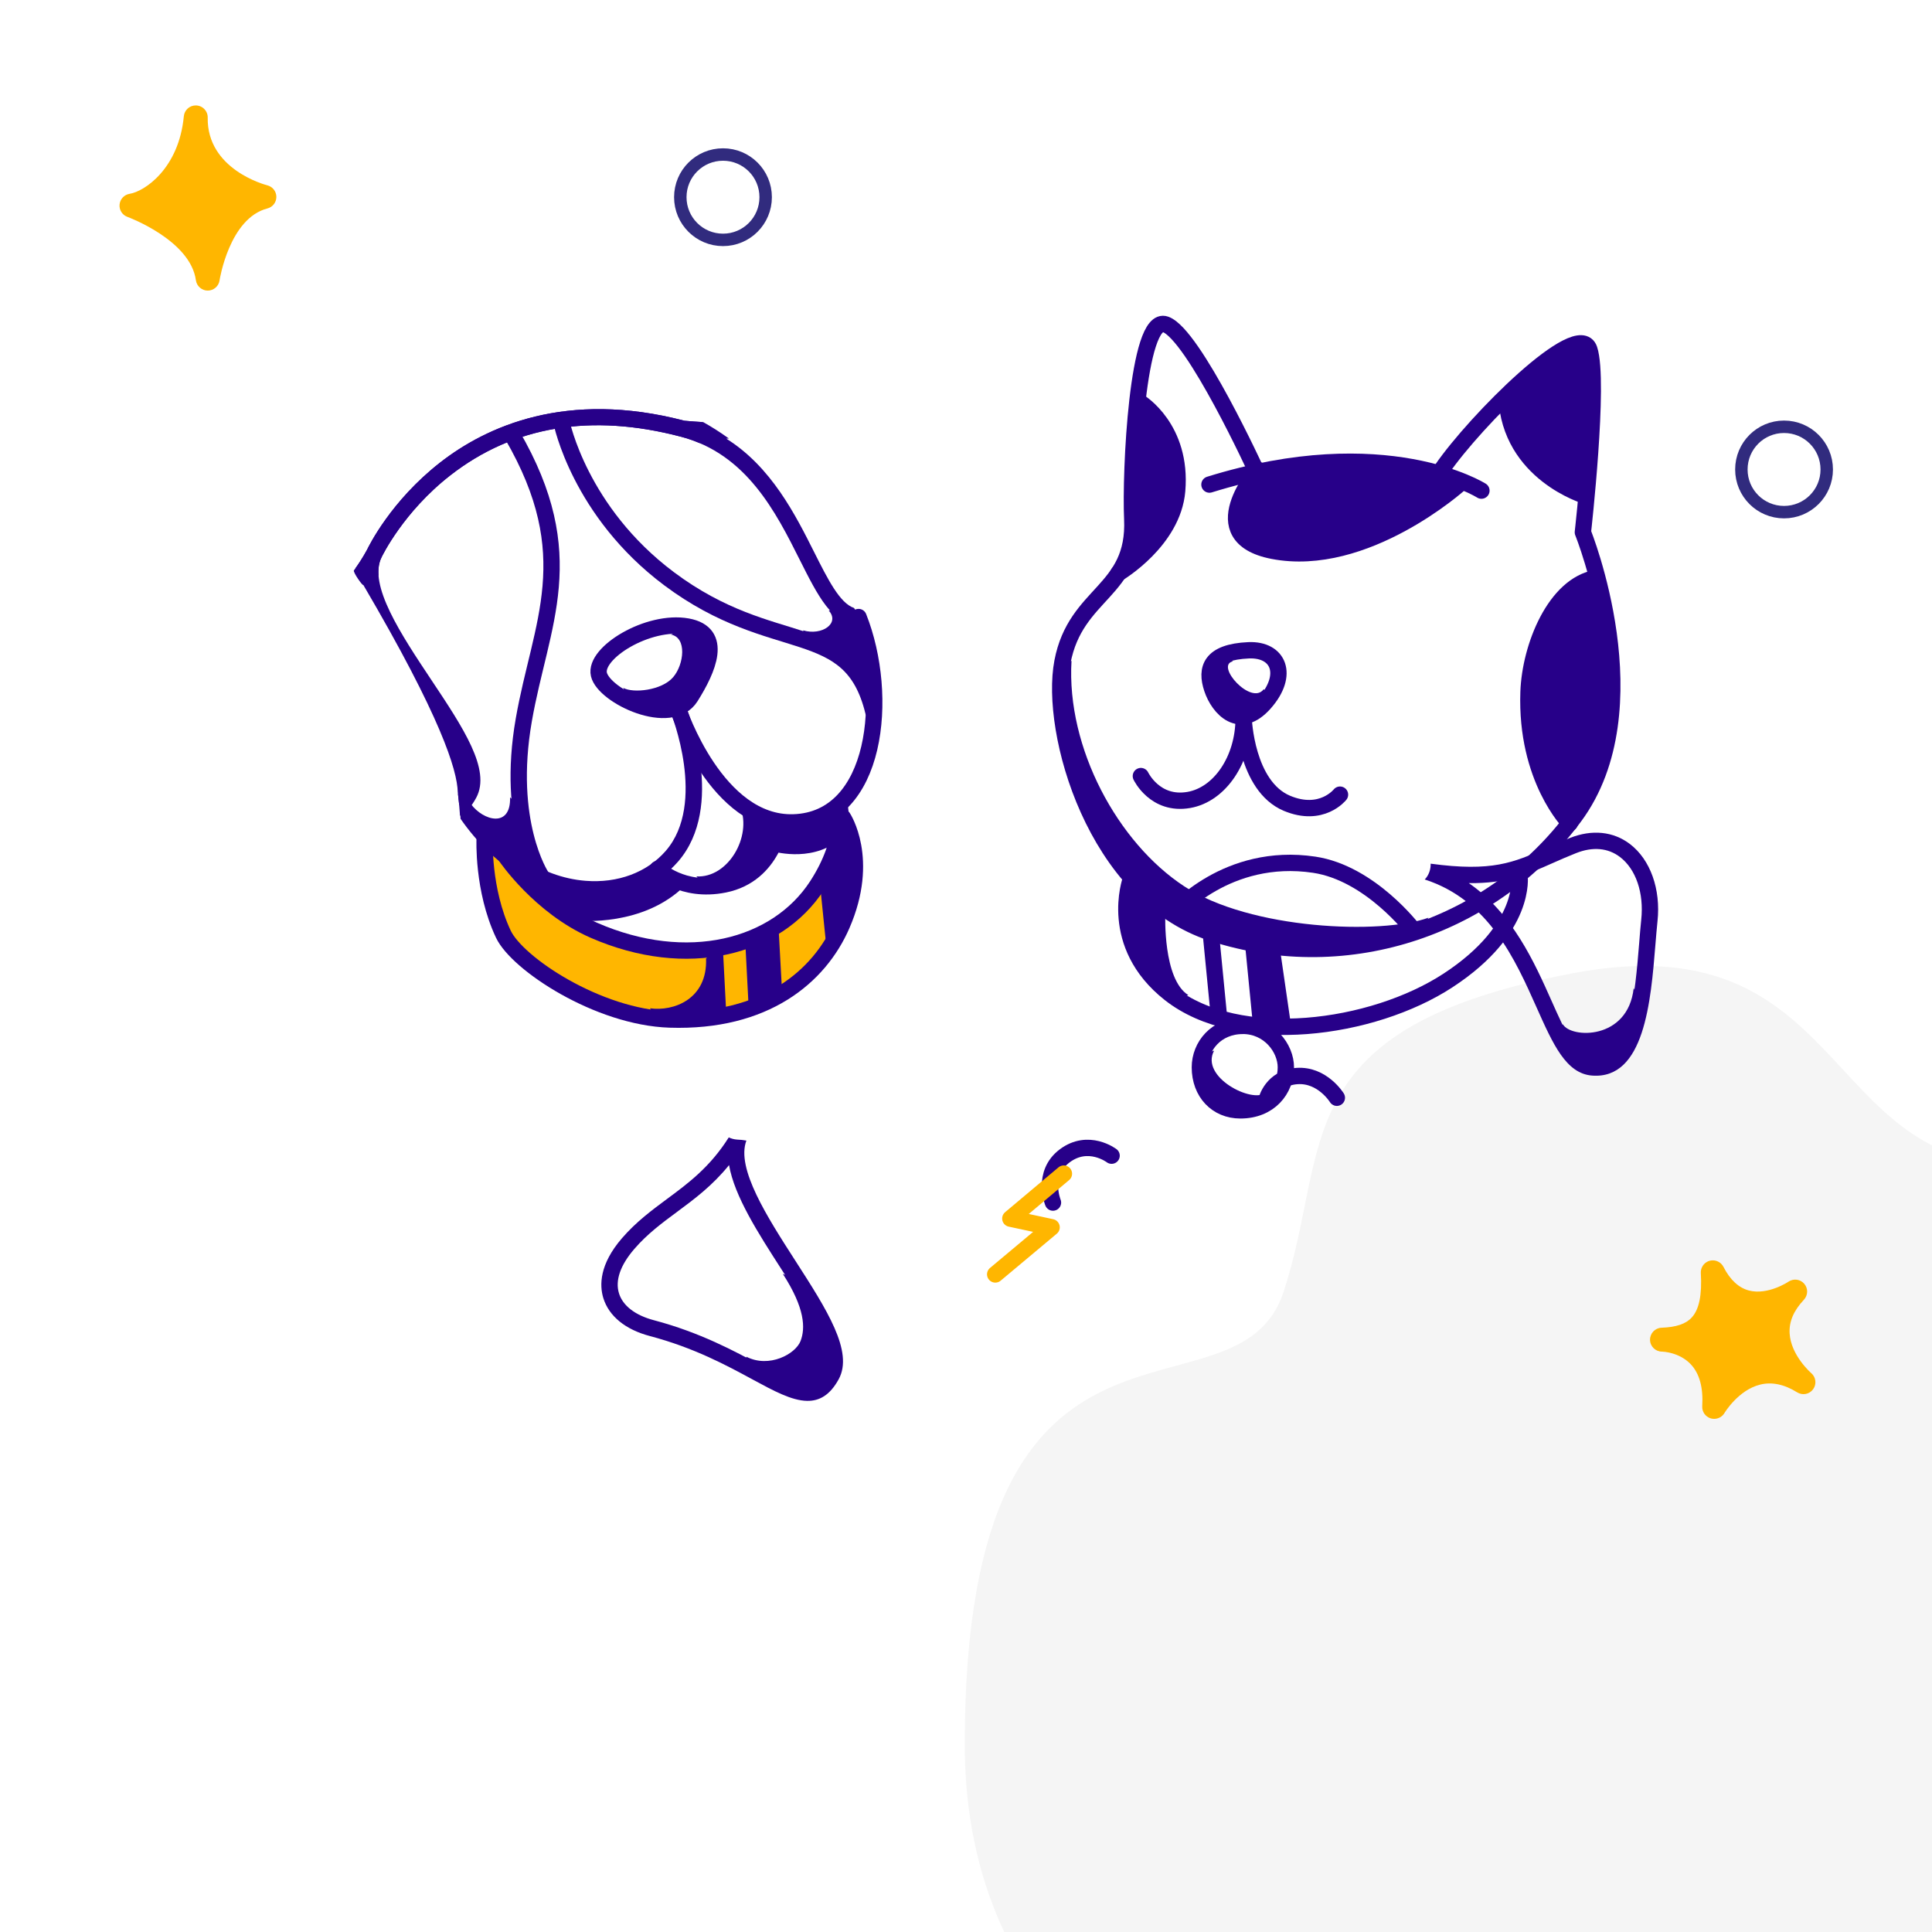 <svg xmlns="http://www.w3.org/2000/svg" xmlns:xlink="http://www.w3.org/1999/xlink" preserveAspectRatio="xMidYMid meet" width="466" height="466" viewBox="0 0 466 466" style="width:100%;height:100%"><rect x="0" y="0" width="466" height="466" fill="#808080" stroke="none"/><defs><animateTransform repeatCount="indefinite" dur="4.972s" begin="0s" xlink:href="#_R_G_L_15_G" fill="freeze" attributeName="transform" from="0" to="0" type="rotate" additive="sum" keyTimes="0;0.403;0.993;1" values="0;-38;0;0" keySplines="0.167 0.167 0.833 0.833;0.167 0.167 0.833 0.833;0 0 0 0" calcMode="spline"/><animateTransform repeatCount="indefinite" dur="4.972s" begin="0s" xlink:href="#_R_G_L_15_G" fill="freeze" attributeName="transform" from="0.98 0.98" to="0.98 0.98" type="scale" additive="sum" keyTimes="0;0.409;0.658;0.993;1" values="0.98 0.98;0.92 0.92;0.96 0.96;0.98 0.98;0.98 0.98" keySplines="0.167 0.167 0.833 0.833;0.167 0.167 0.833 0.833;0.167 0.167 0.833 0.833;0 0 0 0" calcMode="spline"/><animateTransform repeatCount="indefinite" dur="4.972s" begin="0s" xlink:href="#_R_G_L_15_G" fill="freeze" attributeName="transform" from="-232.699 -201" to="-232.699 -201" type="translate" additive="sum" keyTimes="0;1" values="-232.699 -201;-232.699 -201" keySplines="0 0 1 1" calcMode="spline"/><animateMotion repeatCount="indefinite" dur="4.972s" begin="0s" xlink:href="#_R_G_L_14_G" fill="freeze" keyTimes="0;0.403;0.638;1" path="M232.7 233 C232.7,233 232.7,292 232.7,292 C232.7,292 232.7,233 232.7,233 C232.7,233 232.7,233 232.7,233 " keyPoints="0;0.5;1;1" keySplines="0.167 0.167 0.833 0.833;0.167 0.167 0.833 0.833;0 0 0 0" calcMode="spline"/><animateTransform repeatCount="indefinite" dur="4.972s" begin="0s" xlink:href="#_R_G_L_14_G" fill="freeze" attributeName="transform" from="-232.699 -201" to="-232.699 -201" type="translate" additive="sum" keyTimes="0;1" values="-232.699 -201;-232.699 -201" keySplines="0 0 1 1" calcMode="spline"/><animateTransform repeatCount="indefinite" dur="4.972s" begin="0s" xlink:href="#_R_G_L_13_G" fill="freeze" attributeName="transform" from="1 1" to="1 1" type="scale" additive="sum" keyTimes="0;0.409;0.631;1" values="1 1;0.91 0.91;1 1;1 1" keySplines="0.167 0.167 0.833 0.833;0.167 0.167 0.833 0.833;0 0 0 0" calcMode="spline"/><animateTransform repeatCount="indefinite" dur="4.972s" begin="0s" xlink:href="#_R_G_L_13_G" fill="freeze" attributeName="transform" from="-143.699 -138" to="-143.699 -138" type="translate" additive="sum" keyTimes="0;1" values="-143.699 -138;-143.699 -138" keySplines="0 0 1 1" calcMode="spline"/><animateMotion repeatCount="indefinite" dur="4.972s" begin="0s" xlink:href="#_R_G_L_13_G_N_15_T_0" fill="freeze" keyTimes="0;0.403;0.638;1" path="M232.7 233 C232.7,233 232.7,292 232.7,292 C232.7,292 232.7,233 232.7,233 C232.7,233 232.7,233 232.7,233 " keyPoints="0;0.5;1;1" keySplines="0.167 0.167 0.833 0.833;0.167 0.167 0.833 0.833;0 0 0 0" calcMode="spline"/><animateTransform repeatCount="indefinite" dur="4.972s" begin="0s" xlink:href="#_R_G_L_13_G_N_15_T_0" fill="freeze" attributeName="transform" from="-232.699 -201" to="-232.699 -201" type="translate" additive="sum" keyTimes="0;1" values="-232.699 -201;-232.699 -201" keySplines="0 0 1 1" calcMode="spline"/><animateMotion repeatCount="indefinite" dur="4.972s" begin="0s" xlink:href="#_R_G_L_12_G_N_15_T_0" fill="freeze" keyTimes="0;0.403;0.638;1" path="M232.7 233 C232.7,233 232.7,292 232.7,292 C232.7,292 232.7,233 232.7,233 C232.7,233 232.7,233 232.7,233 " keyPoints="0;0.5;1;1" keySplines="0.167 0.167 0.833 0.833;0.167 0.167 0.833 0.833;0 0 0 0" calcMode="spline"/><animateTransform repeatCount="indefinite" dur="4.972s" begin="0s" xlink:href="#_R_G_L_12_G_N_15_T_0" fill="freeze" attributeName="transform" from="-232.699 -201" to="-232.699 -201" type="translate" additive="sum" keyTimes="0;1" values="-232.699 -201;-232.699 -201" keySplines="0 0 1 1" calcMode="spline"/><animateTransform repeatCount="indefinite" dur="4.972s" begin="0s" xlink:href="#_R_G_L_11_G" fill="freeze" attributeName="transform" from="0" to="0" type="rotate" additive="sum" keyTimes="0;0.409;0.624;0.792;1" values="0;-9;11;0;0" keySplines="0.333 0 0.667 1;0.333 0 0.667 1;0.333 0 0.667 1;0 0 0 0" calcMode="spline"/><animateTransform repeatCount="indefinite" dur="4.972s" begin="0s" xlink:href="#_R_G_L_11_G" fill="freeze" attributeName="transform" from="-88.699 -139" to="-88.699 -139" type="translate" additive="sum" keyTimes="0;1" values="-88.699 -139;-88.699 -139" keySplines="0 0 1 1" calcMode="spline"/><animateMotion repeatCount="indefinite" dur="4.972s" begin="0s" xlink:href="#_R_G_L_11_G_N_15_T_0" fill="freeze" keyTimes="0;0.403;0.638;1" path="M232.7 233 C232.7,233 232.7,292 232.7,292 C232.7,292 232.7,233 232.7,233 C232.7,233 232.7,233 232.7,233 " keyPoints="0;0.5;1;1" keySplines="0.167 0.167 0.833 0.833;0.167 0.167 0.833 0.833;0 0 0 0" calcMode="spline"/><animateTransform repeatCount="indefinite" dur="4.972s" begin="0s" xlink:href="#_R_G_L_11_G_N_15_T_0" fill="freeze" attributeName="transform" from="-232.699 -201" to="-232.699 -201" type="translate" additive="sum" keyTimes="0;1" values="-232.699 -201;-232.699 -201" keySplines="0 0 1 1" calcMode="spline"/><animateTransform repeatCount="indefinite" dur="4.972s" begin="0s" xlink:href="#_R_G_L_10_G" fill="freeze" attributeName="transform" from="0" to="0" type="rotate" additive="sum" keyTimes="0;0.403;0.604;0.738;1" values="0;7;-11;0;0" keySplines="0.167 0.167 0.833 0.833;0.167 0.167 0.667 1;0.333 0 0.667 1;0 0 0 0" calcMode="spline"/><animateTransform repeatCount="indefinite" dur="4.972s" begin="0s" xlink:href="#_R_G_L_10_G" fill="freeze" attributeName="transform" from="-175.199 -106.5" to="-175.199 -106.5" type="translate" additive="sum" keyTimes="0;1" values="-175.199 -106.5;-175.199 -106.5" keySplines="0 0 1 1" calcMode="spline"/><animateMotion repeatCount="indefinite" dur="4.972s" begin="0s" xlink:href="#_R_G_L_10_G_N_15_T_0" fill="freeze" keyTimes="0;0.403;0.638;1" path="M232.7 233 C232.7,233 232.7,292 232.7,292 C232.7,292 232.7,233 232.7,233 C232.7,233 232.7,233 232.7,233 " keyPoints="0;0.5;1;1" keySplines="0.167 0.167 0.833 0.833;0.167 0.167 0.833 0.833;0 0 0 0" calcMode="spline"/><animateTransform repeatCount="indefinite" dur="4.972s" begin="0s" xlink:href="#_R_G_L_10_G_N_15_T_0" fill="freeze" attributeName="transform" from="-232.699 -201" to="-232.699 -201" type="translate" additive="sum" keyTimes="0;1" values="-232.699 -201;-232.699 -201" keySplines="0 0 1 1" calcMode="spline"/><animateTransform repeatCount="indefinite" dur="4.972s" begin="0s" xlink:href="#_R_G_L_9_G" fill="freeze" attributeName="transform" from="0" to="0" type="rotate" additive="sum" keyTimes="0;0.409;0.523;0.631;1" values="0;-36;23;0;0" keySplines="0.167 0.167 0.833 0.833;0.167 0.167 0.833 0.833;0.167 0.167 0.833 0.833;0 0 0 0" calcMode="spline"/><animateTransform repeatCount="indefinite" dur="4.972s" begin="0s" xlink:href="#_R_G_L_9_G" fill="freeze" attributeName="transform" from="-179.699 -245" to="-179.699 -245" type="translate" additive="sum" keyTimes="0;1" values="-179.699 -245;-179.699 -245" keySplines="0 0 1 1" calcMode="spline"/><animateMotion repeatCount="indefinite" dur="4.972s" begin="0s" xlink:href="#_R_G_L_9_G_N_15_T_0" fill="freeze" keyTimes="0;0.403;0.638;1" path="M232.7 233 C232.7,233 232.7,292 232.7,292 C232.7,292 232.7,233 232.7,233 C232.7,233 232.7,233 232.7,233 " keyPoints="0;0.5;1;1" keySplines="0.167 0.167 0.833 0.833;0.167 0.167 0.833 0.833;0 0 0 0" calcMode="spline"/><animateTransform repeatCount="indefinite" dur="4.972s" begin="0s" xlink:href="#_R_G_L_9_G_N_15_T_0" fill="freeze" attributeName="transform" from="-232.699 -201" to="-232.699 -201" type="translate" additive="sum" keyTimes="0;1" values="-232.699 -201;-232.699 -201" keySplines="0 0 1 1" calcMode="spline"/><animateMotion repeatCount="indefinite" dur="4.972s" begin="0s" xlink:href="#_R_G_L_8_G" fill="freeze" keyTimes="0;0.416;0.879;1" path="M232.7 233 C232.7,233 232.7,263 232.7,263 C232.7,263 232.7,233 232.7,233 C232.7,233 232.7,233 232.7,233 " keyPoints="0;0.5;1;1" keySplines="0.167 0.167 0.833 0.833;0.167 0.167 0.833 0.833;0 0 0 0" calcMode="spline"/><animateTransform repeatCount="indefinite" dur="4.972s" begin="0s" xlink:href="#_R_G_L_8_G" fill="freeze" attributeName="transform" from="-232.699 -201" to="-232.699 -201" type="translate" additive="sum" keyTimes="0;1" values="-232.699 -201;-232.699 -201" keySplines="0 0 1 1" calcMode="spline"/><animateTransform repeatCount="indefinite" dur="4.972s" begin="0s" xlink:href="#_R_G_L_7_G" fill="freeze" attributeName="transform" from="1 1" to="1 1" type="scale" additive="sum" keyTimes="0;0.416;0.745;1" values="1 1;0.81 0.81;1 1;1 1" keySplines="0.167 0.167 0.833 0.833;0.167 0.167 0.833 0.833;0 0 0 0" calcMode="spline"/><animateTransform repeatCount="indefinite" dur="4.972s" begin="0s" xlink:href="#_R_G_L_7_G" fill="freeze" attributeName="transform" from="-303.699 -150" to="-303.699 -150" type="translate" additive="sum" keyTimes="0;1" values="-303.699 -150;-303.699 -150" keySplines="0 0 1 1" calcMode="spline"/><animateMotion repeatCount="indefinite" dur="4.972s" begin="0s" xlink:href="#_R_G_L_7_G_N_9_T_0" fill="freeze" keyTimes="0;0.416;0.879;1" path="M232.7 233 C232.7,233 232.7,263 232.7,263 C232.7,263 232.7,233 232.7,233 C232.7,233 232.7,233 232.7,233 " keyPoints="0;0.5;1;1" keySplines="0.167 0.167 0.833 0.833;0.167 0.167 0.833 0.833;0 0 0 0" calcMode="spline"/><animateTransform repeatCount="indefinite" dur="4.972s" begin="0s" xlink:href="#_R_G_L_7_G_N_9_T_0" fill="freeze" attributeName="transform" from="-232.699 -201" to="-232.699 -201" type="translate" additive="sum" keyTimes="0;1" values="-232.699 -201;-232.699 -201" keySplines="0 0 1 1" calcMode="spline"/><animateTransform repeatCount="indefinite" dur="4.972s" begin="0s" xlink:href="#_R_G_L_6_G" fill="freeze" attributeName="transform" from="0" to="0" type="rotate" additive="sum" keyTimes="0;0.416;0.866;1" values="0;13;0;0" keySplines="0.167 0.167 0.833 0.833;0.167 0.167 0.833 0.833;0 0 0 0" calcMode="spline"/><animateTransform repeatCount="indefinite" dur="4.972s" begin="0s" xlink:href="#_R_G_L_6_G" fill="freeze" attributeName="transform" from="-325.699 -175" to="-325.699 -175" type="translate" additive="sum" keyTimes="0;1" values="-325.699 -175;-325.699 -175" keySplines="0 0 1 1" calcMode="spline"/><animateMotion repeatCount="indefinite" dur="4.972s" begin="0s" xlink:href="#_R_G_L_6_G_N_9_T_0" fill="freeze" keyTimes="0;0.416;0.879;1" path="M232.7 233 C232.7,233 232.7,263 232.7,263 C232.7,263 232.7,233 232.7,233 C232.7,233 232.7,233 232.7,233 " keyPoints="0;0.5;1;1" keySplines="0.167 0.167 0.833 0.833;0.167 0.167 0.833 0.833;0 0 0 0" calcMode="spline"/><animateTransform repeatCount="indefinite" dur="4.972s" begin="0s" xlink:href="#_R_G_L_6_G_N_9_T_0" fill="freeze" attributeName="transform" from="-232.699 -201" to="-232.699 -201" type="translate" additive="sum" keyTimes="0;1" values="-232.699 -201;-232.699 -201" keySplines="0 0 1 1" calcMode="spline"/><animateTransform repeatCount="indefinite" dur="4.972s" begin="0s" xlink:href="#_R_G_L_5_G" fill="freeze" attributeName="transform" from="0" to="0" type="rotate" additive="sum" keyTimes="0;0.423;0.866;1" values="0;-18;0;0" keySplines="0.167 0.167 0.833 0.833;0.167 0.167 0.833 0.833;0 0 0 0" calcMode="spline"/><animateTransform repeatCount="indefinite" dur="4.972s" begin="0s" xlink:href="#_R_G_L_5_G" fill="freeze" attributeName="transform" from="-282.699 -173" to="-282.699 -173" type="translate" additive="sum" keyTimes="0;1" values="-282.699 -173;-282.699 -173" keySplines="0 0 1 1" calcMode="spline"/><animateMotion repeatCount="indefinite" dur="4.972s" begin="0s" xlink:href="#_R_G_L_5_G_N_9_T_0" fill="freeze" keyTimes="0;0.416;0.879;1" path="M232.7 233 C232.7,233 232.7,263 232.7,263 C232.7,263 232.7,233 232.7,233 C232.7,233 232.7,233 232.7,233 " keyPoints="0;0.5;1;1" keySplines="0.167 0.167 0.833 0.833;0.167 0.167 0.833 0.833;0 0 0 0" calcMode="spline"/><animateTransform repeatCount="indefinite" dur="4.972s" begin="0s" xlink:href="#_R_G_L_5_G_N_9_T_0" fill="freeze" attributeName="transform" from="-232.699 -201" to="-232.699 -201" type="translate" additive="sum" keyTimes="0;1" values="-232.699 -201;-232.699 -201" keySplines="0 0 1 1" calcMode="spline"/><animateMotion repeatCount="indefinite" dur="4.972s" begin="0s" xlink:href="#_R_G_L_4_G" fill="freeze" keyTimes="0;0.403;0.805;1" path="M232.7 233 C232.7,233 278.7,304 278.7,304 C278.7,304 232.7,233 232.7,233 C232.7,233 232.7,233 232.7,233 " keyPoints="0;0.5;1;1" keySplines="0.167 0.167 0.667 1;0.167 0.167 0.833 0.833;0 0 0 0" calcMode="spline"/><animateTransform repeatCount="indefinite" dur="4.972s" begin="0s" xlink:href="#_R_G_L_4_G" fill="freeze" attributeName="transform" from="-232.699 -201" to="-232.699 -201" type="translate" additive="sum" keyTimes="0;1" values="-232.699 -201;-232.699 -201" keySplines="0 0 1 1" calcMode="spline"/><animateMotion repeatCount="indefinite" dur="4.972s" begin="0s" xlink:href="#_R_G_L_3_G" fill="freeze" keyTimes="0;0.43;0.859;1" path="M421.7 358 C421.7,358 362.7,374.5 362.7,374.5 C362.7,374.5 421.7,358 421.7,358 C421.7,358 421.7,358 421.7,358 " keyPoints="0;0.5;1;1" keySplines="0.167 0.167 0.833 0.833;0.167 0.167 0.833 0.833;0 0 0 0" calcMode="spline"/><animateTransform repeatCount="indefinite" dur="4.972s" begin="0s" xlink:href="#_R_G_L_3_G" fill="freeze" attributeName="transform" from="0" to="0" type="rotate" additive="sum" keyTimes="0;0.43;0.866;1" values="0;-31;0;0" keySplines="0.167 0.167 0.833 0.833;0.167 0.167 0.833 0.833;0 0 0 0" calcMode="spline"/><animateTransform repeatCount="indefinite" dur="4.972s" begin="0s" xlink:href="#_R_G_L_3_G" fill="freeze" attributeName="transform" from="-420.699 -324" to="-420.699 -324" type="translate" additive="sum" keyTimes="0;1" values="-420.699 -324;-420.699 -324" keySplines="0 0 1 1" calcMode="spline"/><animateMotion repeatCount="indefinite" dur="4.972s" begin="0s" xlink:href="#_R_G_L_2_G" fill="freeze" keyTimes="0;0.309;0.617;1" path="M232.7 233 C232.7,233 208.7,295 208.7,295 C208.7,295 232.7,233 232.7,233 C232.7,233 232.7,233 232.7,233 " keyPoints="0;0.5;1;1" keySplines="0.167 0.167 0.833 0.833;0.167 0.167 0.833 0.833;0 0 0 0" calcMode="spline"/><animateTransform repeatCount="indefinite" dur="4.972s" begin="0s" xlink:href="#_R_G_L_2_G" fill="freeze" attributeName="transform" from="-232.699 -201" to="-232.699 -201" type="translate" additive="sum" keyTimes="0;1" values="-232.699 -201;-232.699 -201" keySplines="0 0 1 1" calcMode="spline"/><animateMotion repeatCount="indefinite" dur="4.972s" begin="0s" xlink:href="#_R_G_L_1_G" fill="freeze" keyTimes="0;0.45;0.705;1" path="M232.7 233 C232.7,233 226.7,297 226.7,297 C226.7,297 232.7,233 232.7,233 C232.7,233 232.7,233 232.7,233 " keyPoints="0;0.5;1;1" keySplines="0.167 0.167 0.667 1;0.333 0 0.833 0.833;0 0 0 0" calcMode="spline"/><animateTransform repeatCount="indefinite" dur="4.972s" begin="0s" xlink:href="#_R_G_L_1_G" fill="freeze" attributeName="transform" from="1 1" to="1 1" type="scale" additive="sum" keyTimes="0;0.45;0.711;1" values="1 1;0.89 0.89;1 1;1 1" keySplines="0.167 0.167 0.833 0.833;0.167 0.167 0.833 0.833;0 0 0 0" calcMode="spline"/><animateTransform repeatCount="indefinite" dur="4.972s" begin="0s" xlink:href="#_R_G_L_1_G" fill="freeze" attributeName="transform" from="-232.699 -201" to="-232.699 -201" type="translate" additive="sum" keyTimes="0;1" values="-232.699 -201;-232.699 -201" keySplines="0 0 1 1" calcMode="spline"/><animateMotion repeatCount="indefinite" dur="4.972s" begin="0s" xlink:href="#_R_G_L_0_G" fill="freeze" keyTimes="0;0.45;0.819;1" path="M233.7 326 C233.7,326 220.7,167 220.7,167 C220.7,167 233.7,326 233.7,326 C233.7,326 233.7,326 233.7,326 " keyPoints="0;0.5;1;1" keySplines="0.167 0.167 0.833 0.833;0.167 0.167 0.833 0.833;0 0 0 0" calcMode="spline"/><animateTransform repeatCount="indefinite" dur="4.972s" begin="0s" xlink:href="#_R_G_L_0_G" fill="freeze" attributeName="transform" from="-232.699 -201" to="-232.699 -201" type="translate" additive="sum" keyTimes="0;0.45;0.819;1" values="-232.699 -201;-232.699 -201;-232.699 -201;-232.699 -201" keySplines="0.167 0.167 0.833 0.833;0.167 0.167 0.833 0.833;0 0 0 0" calcMode="spline"/><animate attributeType="XML" attributeName="opacity" dur="5s" from="0" to="1" xlink:href="#time_group"/></defs><g id="_R_G"><g id="_R_G_L_16_G" transform=" translate(233, 233) scale(1, 1.191) translate(0, 0)"><path id="_R_G_L_16_G_D_0_P_0" fill="#ffffff" fill-opacity="1" fill-rule="nonzero" d=" M241.72 -217 C241.72,-217 241.72,209.03 241.72,209.03 C241.72,209.03 -245,209.03 -245,209.03 C-245,209.03 -245,-217 -245,-217 C-245,-217 241.72,-217 241.72,-217z "/><path id="_R_G_L_16_G_D_1_P_0" stroke="#ffffff" stroke-linecap="round" stroke-linejoin="round" fill="none" stroke-width="2" stroke-opacity="1" d=" M241.72 -217 C241.72,-217 241.72,209.03 241.72,209.03 C241.72,209.03 -245,209.03 -245,209.03 C-245,209.03 -245,-217 -245,-217 C-245,-217 241.72,-217 241.72,-217z "/></g><g id="_R_G_L_15_G" transform=" translate(232.699, 233)"><path id="_R_G_L_15_G_D_0_P_0" fill="#f5f5f5" fill-opacity="1" fill-rule="nonzero" d=" M76.93 78.53 C88.36,43.74 76.93,14.95 146.65,1.75 C216.38,-11.45 205.56,54.54 262.05,47.34 C318.55,40.14 348.6,11.35 381.06,55.74 C413.52,100.13 381.06,126.52 381.06,144.51 C381.06,162.51 459.2,162.51 464,221.3 C468.81,280.08 409.91,296.88 388.27,305.28 C366.64,313.68 388.27,382.06 295.71,400.06 C203.15,418.05 157.47,305.28 157.47,305.28 C157.47,305.28 0,305.28 0,187.71 C0,70.13 65.51,113.32 76.93,78.53z "/></g><g id="_R_G_L_14_G"><path id="_R_G_L_14_G_D_0_P_0" fill="#ffb600" fill-opacity="1" fill-rule="nonzero" d=" M117.13 203 C117.13,203 116.27,220.24 124.53,229.17 C132.79,238.1 149.55,244.82 160.39,246.37 C171.23,247.92 185.58,242.69 192.1,237.26 C198.61,231.82 204.14,228.26 203.96,223.17 C203.79,218.09 199.28,211.14 199.28,211.14 C199.28,211.14 192.06,224.96 173.37,228.33 C154.68,231.7 143.96,225.4 137.47,221.39 C130.99,217.38 120.99,204.56 120.99,204.56 C120.99,204.56 117.13,203 117.13,203z "/><path id="_R_G_L_14_G_D_1_P_0" fill="#270089" fill-opacity="1" fill-rule="nonzero" d=" M167.99 211.39 C175.61,211.81 181.38,201.83 178.58,194.69 C178.58,194.69 187.98,198.47 187.98,198.47 C187.98,198.47 184.95,208.91 180.31,211.28 C175.67,213.64 170.25,214.15 170.25,214.15 C170.25,214.15 167.98,211.39 167.98,211.39 C167.98,211.39 167.99,211.39 167.99,211.39z "/><path id="_R_G_L_14_G_D_2_P_0" fill="#270089" fill-opacity="1" fill-rule="nonzero" d=" M150.32 165.91 C152.67,167.25 159.58,166.58 162.36,163.34 C165,160.27 165.73,153.76 161.83,153.07 C161.83,153.07 165.68,151.34 165.68,151.34 C165.68,151.34 170.62,153.66 170.96,156.05 C171.3,158.45 167.27,166 167.27,166 C167.27,166 164.75,170.07 161.7,170.57 C158.65,171.06 151.81,169.12 151.81,169.12 C151.81,169.12 150.32,165.91 150.32,165.91z "/><path id="_R_G_L_14_G_D_3_P_0" fill="#270089" fill-opacity="1" fill-rule="nonzero" d=" M197.87 214.14 C197.87,214.14 199.4,229.18 199.4,229.18 C199.4,229.18 205.07,220.88 205.52,213.94 C205.97,207.01 204.22,201.32 204.22,201.32 C204.22,201.32 197.87,214.14 197.87,214.14z "/><path id="_R_G_L_14_G_D_4_P_0" fill="#270089" fill-opacity="1" fill-rule="nonzero" d=" M186.06 205.25 C186.06,205.25 195.24,208.16 202.15,202.79 C202.15,202.79 202.18,195.68 202.18,195.68 C202.18,195.68 194.34,198.42 190.91,198.4 C187.49,198.38 185.6,198.19 185.6,198.19 C185.6,198.19 186.06,205.25 186.06,205.25z "/><path id="_R_G_L_14_G_D_5_P_0" fill="#270089" fill-opacity="1" fill-rule="nonzero" d=" M139.68 222.06 C139.68,222.06 155.24,223.62 165.27,213.54 C165.27,213.54 158.64,209.59 158.64,209.59 C158.64,209.59 151.48,213.48 146.03,214.28 C140.58,215.09 129.3,212.23 129.3,212.23 C129.3,212.23 130.11,215.66 130.11,215.66 C130.11,215.66 139.69,222.07 139.69,222.07 C139.69,222.07 139.68,222.06 139.68,222.06z "/><path id="_R_G_L_14_G_D_6_P_0" fill="#270089" fill-opacity="1" fill-rule="nonzero" d=" M193.74 152.05 C198.24,153.38 202.67,150.34 199.89,147.26 C199.89,147.26 202.24,147.05 202.24,147.05 C202.24,147.05 206.9,148.59 206.9,148.59 C206.9,148.59 210.51,157.82 210.51,157.82 C210.51,157.82 209.73,165.29 209.73,165.29 C209.73,165.29 205.91,161.39 205.91,161.39 C205.91,161.39 197.81,155.41 197.81,155.41 C197.81,155.41 194.17,154.13 194.17,154.13 C194.17,154.13 193.72,152.04 193.72,152.04 C193.72,152.04 193.74,152.05 193.74,152.05z "/><path id="_R_G_L_14_G_D_7_P_0" fill="#270089" fill-opacity="1" fill-rule="nonzero" d=" M187.81 224.15 C187.81,224.15 188.65,239.48 188.65,239.48 C188.65,239.48 183.33,242.56 183.33,242.56 C183.33,242.56 181.69,226.49 181.69,226.49 C181.69,226.49 187.81,224.15 187.81,224.15z "/><path id="_R_G_L_14_G_D_8_P_0" fill="#270089" fill-opacity="1" fill-rule="nonzero" d=" M156.79 243.2 C162.4,244.01 170.7,241.04 170.3,231.17 C170.3,231.17 172.21,229.6 172.21,229.6 C172.21,229.6 173.52,244.17 173.52,244.17 C173.52,244.17 163.74,246.47 160.98,246.37 C158.23,246.26 156.79,243.2 156.79,243.2z "/><path id="_R_G_L_14_G_D_9_P_0" fill="#270089" fill-opacity="1" fill-rule="nonzero" d=" M113.57 193.92 C116.56,197.99 123.25,199.79 123.03,192.32 C123.03,192.32 125.72,194.78 125.72,194.78 C125.72,194.78 129.15,211.13 129.15,211.13 C129.15,211.13 121.42,207.54 118.46,203.66 C115.51,199.79 111.43,194.42 111.43,194.42 C111.43,194.42 113.56,193.92 113.56,193.92 C113.56,193.92 113.57,193.92 113.57,193.92z "/><path id="_R_G_L_14_G_D_10_P_0" stroke="#270089" stroke-linecap="round" stroke-linejoin="round" fill="none" stroke-width="3.94" stroke-opacity="1" d=" M166.58 168.09 C170.71,161.53 174.67,152.71 165.79,151.11 C156.34,149.42 143.23,157.46 144.46,162.68 C145.69,167.91 161.84,175.63 166.58,168.09z "/><path id="_R_G_L_14_G_D_11_P_0" fill="#270089" fill-opacity="1" fill-rule="nonzero" d=" M165.48 170.53 C165.07,169.53 163.92,169.04 162.91,169.46 C161.91,169.87 161.42,171.02 161.83,172.02 C161.92,172.24 170.53,193.77 160.58,205.23 C156.06,210.44 149,213.07 141.22,212.45 C130.34,211.59 120,204.51 112.86,193.02 C112.4,192.3 111.56,191.97 110.77,192.14 C110.81,192.37 110.85,192.6 110.85,192.85 C110.87,194.41 111,195.96 111.09,197.5 C118.82,208.64 129.56,215.48 140.91,216.38 C141.76,216.44 142.61,216.48 143.45,216.48 C151.49,216.48 158.71,213.39 163.55,207.82 C175.09,194.52 165.88,171.51 165.48,170.53z "/><path id="_R_G_L_14_G_D_12_P_0" stroke="#270089" stroke-linecap="round" stroke-linejoin="round" fill="none" stroke-width="3.94" stroke-opacity="1" d=" M163.66 171.28 C163.66,171.28 172.84,198.92 191.38,198.36 C211.69,197.75 214.6,167.73 207.08,148.83 "/><path id="_R_G_L_14_G_D_13_P_0" stroke="#270089" stroke-linecap="round" stroke-linejoin="round" fill="none" stroke-width="3.94" stroke-opacity="1" d=" M130.52 211.28 C130.52,211.28 122.02,198.38 126.34,173.65 C130.4,150.37 140.5,134.07 123.52,104.89 "/><path id="_R_G_L_14_G_D_14_P_0" stroke="#270089" stroke-linecap="round" stroke-linejoin="round" fill="none" stroke-width="3.94" stroke-opacity="1" d=" M135.46 101.9 C135.46,101.9 139.78,123.42 161.39,139.6 C186.83,158.63 205.11,148.89 210.65,171.64 "/><path id="_R_G_L_14_G_D_15_P_0" stroke="#270089" stroke-linecap="round" stroke-linejoin="round" fill="none" stroke-width="3.94" stroke-opacity="1" d=" M202.5 194.27 C202.5,194.27 204.4,202.32 197.07,213.61 C187.32,228.61 165.71,234.19 143.24,224.38 C130.19,218.67 122.03,206.6 122.03,206.6 "/><path id="_R_G_L_14_G_D_16_P_0" stroke="#270089" stroke-linecap="round" stroke-linejoin="round" fill="none" stroke-width="3.94" stroke-opacity="1" d=" M158.64 209.59 C158.64,209.59 164.49,215.4 174.72,213.34 C186.65,210.93 188.16,198.4 188.16,198.4 "/><path id="_R_G_L_14_G_D_17_P_0" stroke="#270089" stroke-linecap="round" stroke-linejoin="round" fill="none" stroke-width="3.94" stroke-opacity="1" d=" M116.9 202.31 C116.9,202.31 116.34,214.57 121.41,225.32 C124.77,232.45 144.22,245.35 161.56,245.91 C184.54,246.65 197.64,235.59 203.07,223.09 C210,207.16 203.3,197.15 203.3,197.15 "/><path id="_R_G_L_14_G_D_18_P_0" stroke="#270089" stroke-linecap="round" stroke-linejoin="round" fill="none" stroke-width="3.94" stroke-opacity="1" d=" M181.7 226.61 C181.7,226.61 182.5,242.02 182.5,242.02 "/><path id="_R_G_L_14_G_D_19_P_0" stroke="#270089" stroke-linecap="round" stroke-linejoin="round" fill="none" stroke-width="3.94" stroke-opacity="1" d=" M172.43 229.58 C172.43,229.58 173.23,245 173.23,245 "/><path id="_R_G_L_14_G_D_20_P_0" fill="#270089" fill-opacity="1" fill-rule="nonzero" d=" M205.99 146.64 C202.57,145.49 199.69,139.76 196.4,133.22 C191.88,124.22 186.05,112.59 175.18,105.8 C175.41,105.8 175.61,105.78 175.83,105.77 C175.74,105.71 175.66,105.66 175.57,105.6 C173.64,104.21 171.66,102.96 169.61,101.81 C168.2,101.74 166.7,101.63 165.08,101.48 C136.58,94.03 117.29,102.87 106.11,111.6 C94.32,120.82 89.01,131.61 88.52,132.61 C87.52,134.46 86.46,136.09 85.36,137.58 C85.09,137.96 87.45,141.36 87.65,141.12 C106.33,172.94 110.27,185.71 110.41,191.05 C110.65,192.95 110.84,194.86 110.96,196.77 C112.42,195.96 113.73,194.55 114.89,192.37 C118.46,185.63 111.74,175.55 103.96,163.88 C96.82,153.15 88.71,140.99 92.04,134.4 C92.05,134.38 92.06,134.36 92.07,134.34 C92.13,134.21 97.26,123.48 108.67,114.61 C123.91,102.76 142.61,99.64 164.23,105.33 C164.23,105.33 164.23,105.33 164.23,105.33 C180.09,109.49 187.18,123.63 192.88,134.99 C197.27,143.73 200.73,150.63 207.03,150.81 C207.63,150.83 208.21,150.79 208.76,150.72 C207.81,149.38 206.89,148.02 205.99,146.64z "/><path id="_R_G_L_14_G_D_21_P_0" fill="#270089" fill-opacity="1" fill-rule="nonzero" d=" M113.22 183.75 C111.63,178.62 104.17,168.41 104.17,168.41 C104.17,168.41 105.47,173.29 106.47,174.84 C107.56,175.13 108.54,175.9 109.16,177.33 C110.56,180.53 111.4,183.44 111.61,186.94 C111.69,188.13 111.35,189.1 110.79,189.87 C110.73,190.45 110.62,191.01 110.48,191.57 C110.59,192.46 110.68,193.36 110.77,194.25 C113.09,192.73 114.79,188.8 113.22,183.75z "/></g><g id="_R_G_L_13_G_N_15_T_0"><g id="_R_G_L_13_G" transform=" translate(143.699, 138)"><path id="_R_G_L_13_G_D_0_P_0" stroke="#270089" stroke-linecap="round" stroke-linejoin="round" fill="none" stroke-width="3.94" stroke-opacity="1" d=" M110.28 152.06 C110.28,152.06 107.4,145.08 113.11,140.79 C118.83,136.5 124.42,140.75 124.42,140.75 "/><path id="_R_G_L_13_G_D_1_P_0" stroke="#270089" stroke-linecap="round" stroke-linejoin="round" fill="none" stroke-width="3.94" stroke-opacity="1" d=" M161.8 127.29 C161.8,127.29 163.09,121.96 169.14,121.54 C175.27,121.12 178.75,126.78 178.75,126.78 "/></g></g><g id="_R_G_L_12_G_N_15_T_0"><g id="_R_G_L_12_G"><path id="_R_G_L_12_G_D_0_P_0" fill="#270089" fill-opacity="1" fill-rule="nonzero" d=" M169.4 101.8 C168.05,101.73 166.62,101.62 165.08,101.48 C136.58,94.03 117.29,102.87 106.11,111.6 C94.32,120.82 89.01,131.61 88.53,132.62 C87.65,134.22 86.73,135.68 85.78,137.01 C85.89,137.05 85.99,137.09 86.1,137.14 C87.6,137.81 89.18,138.27 90.77,138.7 C90.96,138.75 91.13,138.8 91.31,138.84 C91.18,137.18 91.39,135.68 92.04,134.4 C92.05,134.38 92.06,134.36 92.07,134.34 C92.13,134.21 97.26,123.48 108.67,114.61 C123.91,102.76 142.61,99.64 164.23,105.33 C164.23,105.33 164.23,105.33 164.23,105.33 C165.85,105.75 167.37,106.29 168.82,106.91 C169.02,105.2 169.22,103.5 169.4,101.8z "/></g></g><g id="_R_G_L_11_G_N_15_T_0"><g id="_R_G_L_11_G" transform=" translate(88.699, 139)"><path id="_R_G_L_11_G_D_0_P_0" fill="#270089" fill-opacity="1" fill-rule="nonzero" d=" M91.33 136.11 C90.59,135.98 89.85,135.89 89.09,135.87 C88.34,135.82 87.67,135.62 87.08,135.34 C82.58,142.49 77.31,146.4 72.2,150.18 C68.52,152.91 64.71,155.73 61.31,159.67 C55.87,165.98 55.87,171.01 56.83,174.12 C58.18,178.46 62.15,181.7 68.03,183.25 C78.7,186.07 86.58,190.34 92.91,193.77 C97.87,196.46 102.24,198.83 105.97,198.89 C108.92,198.94 111.47,197.54 113.58,193.7 C117.26,187.02 110.7,176.83 103.11,165.04 C96.39,154.6 88.8,142.81 91.33,136.11z  M110.13 191.8 C107.48,196.61 105.04,195.87 94.79,190.31 C88.62,186.96 80.16,182.38 69.03,179.44 C64.52,178.25 61.52,175.95 60.6,172.95 C59.64,169.86 60.92,166.16 64.3,162.25 C67.41,158.64 70.88,156.07 74.55,153.35 C78.79,150.21 83.13,146.99 87.15,142.02 C88.44,149.53 94.19,158.46 99.8,167.17 C106.13,177.01 112.67,187.18 110.13,191.8z "/><path id="_R_G_L_11_G_D_1_P_0" fill="#270089" fill-opacity="1" fill-rule="nonzero" d=" M91.34 188.25 C96.79,191.05 103.14,187.62 104.38,184.49 C105.6,181.38 105.47,176.52 100.12,168.26 C100.12,168.26 103.25,169.57 103.25,169.57 C103.25,169.57 110.54,179.9 112.05,185.06 C113.56,190.21 111.73,194.16 109.33,195.59 C106.93,197.02 101.1,196.03 97.93,194.21 C94.76,192.39 91.12,190.22 91.12,190.22 C91.12,190.22 91.34,188.24 91.34,188.24 C91.34,188.24 91.34,188.25 91.34,188.25z "/></g></g><g id="_R_G_L_10_G_N_15_T_0"><g id="_R_G_L_10_G" transform=" translate(175.199, 106.5)"><path id="_R_G_L_10_G_D_0_P_0" fill="#270089" fill-opacity="1" fill-rule="nonzero" d=" M217.93 97.07 C213.93,94.03 208.8,93.51 203.49,95.61 C201.32,96.47 199.44,97.3 197.63,98.11 C189.88,101.55 184.7,103.83 169.88,101.82 C169.91,103.23 169.42,104.64 168.45,105.63 C183.88,110.61 190.28,124.94 195.42,136.48 C199.4,145.41 202.55,152.46 208.82,152.93 C221.44,153.89 222.98,135.06 224.09,121.31 C224.26,119.3 224.41,117.39 224.59,115.72 C225.42,107.97 222.87,100.83 217.93,97.07z  M220.67 115.3 C220.49,117.03 220.33,118.95 220.17,121 C219.19,133 217.86,149.41 209.32,149.02 C209.25,149.01 209.19,149.01 209.12,149.01 C205.19,148.71 202.33,142.3 199.02,134.87 C194.92,125.67 189.62,113.79 179.08,106.51 C188.17,106.61 193.06,104.45 199.23,101.71 C201.01,100.92 202.84,100.11 204.94,99.28 C208.97,97.68 212.64,98 215.54,100.21 C219.39,103.13 221.35,108.92 220.67,115.3z "/><path id="_R_G_L_10_G_D_1_P_0" fill="#270089" fill-opacity="1" fill-rule="nonzero" d=" M201.75 140.53 C203.63,143.98 217.47,144.49 218.85,131.83 C218.85,131.83 220.05,134.57 220.05,134.57 C220.05,134.57 218.45,145.79 216.05,148.21 C213.64,150.64 208.8,151.45 205.6,149.14 C202.4,146.82 201.2,142.55 201.2,142.55 C201.2,142.55 201.76,140.53 201.76,140.53 C201.76,140.53 201.75,140.53 201.75,140.53z "/></g></g><g id="_R_G_L_9_G_N_15_T_0"><g id="_R_G_L_9_G" transform=" translate(179.699, 245)"><path id="_R_G_L_9_G_D_0_P_0" fill="#270089" fill-opacity="1" fill-rule="nonzero" d=" M178.92 263.08 C181.81,264.4 187.87,260.54 186.63,255.28 C185.19,249.16 179.23,250.63 179.23,250.63 C179.23,250.63 185.6,246.24 187.74,248.86 C189.88,251.48 191.71,254.61 191.73,257.82 C191.74,261.03 190.57,264 185.77,265.25 C180.98,266.5 178.97,265.13 178.97,265.13 C178.97,265.13 178.92,263.07 178.92,263.07 C178.92,263.07 178.92,263.08 178.92,263.08z "/><path id="_R_G_L_9_G_D_1_P_0" stroke="#270089" stroke-linecap="round" stroke-linejoin="round" fill="none" stroke-width="3.94" stroke-opacity="1" d=" M180.24 248.03 C174.69,249.34 172.26,254.87 173.21,258.9 C174.33,263.65 178.81,267.16 184.94,265.71 C189.93,264.54 192.59,259.94 191.34,254.63 C190.29,250.14 185.82,246.72 180.25,248.03 C180.25,248.03 180.24,248.03 180.24,248.03z "/></g></g><g id="_R_G_L_8_G"><path id="_R_G_L_8_G_D_0_P_0" fill="#270089" fill-opacity="1" fill-rule="nonzero" d=" M286.64 240.03 C280.45,236.21 281.07,220.58 281.07,220.58 C281.07,220.58 273.38,213.32 273.38,213.32 C273.38,213.32 272.14,214.38 272.14,214.38 C272.14,214.38 271.57,223.95 273.95,230.02 C276.33,236.09 283.02,240.78 283.02,240.78 C283.02,240.78 286.64,240.03 286.64,240.03z "/><path id="_R_G_L_8_G_D_1_P_0" fill="#270089" fill-opacity="1" fill-rule="nonzero" d=" M344.55 221.35 C333.24,225.49 301.6,224.26 285.62,213.77 C269.65,203.29 257.2,180.46 258.45,159.4 C258.45,159.4 256.37,160.23 256.37,160.23 C256.37,160.23 257,180.87 261.98,194.68 C266.96,208.47 283.87,222.27 297.46,226.63 C311.05,230.99 342.18,224.97 342.18,224.97 C342.18,224.97 344.56,221.33 344.56,221.33 C344.56,221.33 344.55,221.35 344.55,221.35z "/><path id="_R_G_L_8_G_D_2_P_0" fill="#270089" fill-opacity="1" fill-rule="nonzero" d=" M308.75 229.05 C308.75,229.05 311.44,247.61 311.44,247.61 C311.44,247.61 303.91,247.04 303.91,247.04 C303.91,247.04 302,228.14 302,228.14 C302,228.14 308.75,229.05 308.75,229.05z "/><path id="_R_G_L_8_G_D_3_P_0" fill="#270089" fill-opacity="1" fill-rule="nonzero" d=" M304.82 166.22 C301.85,170.34 292.95,160.4 297.4,159.52 C297.4,159.52 294.55,157.92 294.55,157.92 C294.55,157.92 291.31,160.94 291.47,164.12 C291.64,167.31 295.03,171.76 297.4,172.26 C299.77,172.75 303.66,171.93 304.87,169.79 C306.09,167.65 304.82,166.22 304.82,166.22z "/><path id="_R_G_L_8_G_D_4_P_0" fill="#270089" fill-opacity="1" fill-rule="nonzero" d=" M352.64 116 C352.64,116 337.74,131.48 323.27,132.5 C308.79,133.5 301.13,132.79 298.67,128.01 C296.21,123.23 303.3,114.12 303.3,114.12 C303.3,114.12 334.13,107.75 352.64,116z "/><path id="_R_G_L_8_G_D_5_P_0" fill="#270089" fill-opacity="1" fill-rule="nonzero" d=" M274.08 97.37 C274.08,97.37 283.93,100.85 284.52,114.02 C285.13,127.19 273.02,134.15 273.02,134.15 C273.02,134.15 273.33,109.48 273.33,104.63 C273.33,99.78 274.08,97.36 274.08,97.36 C274.08,97.36 274.08,97.37 274.08,97.37z "/><path id="_R_G_L_8_G_D_6_P_0" fill="#270089" fill-opacity="1" fill-rule="nonzero" d=" M382.77 119.62 C382.77,119.62 361.73,114.02 363.54,95.4 C363.54,95.4 374.6,85.72 378.38,84.04 C382.16,82.38 383.68,84.35 383.83,91.01 C383.97,97.67 382.76,119.61 382.76,119.61 C382.76,119.61 382.77,119.62 382.77,119.62z "/><path id="_R_G_L_8_G_D_7_P_0" fill="#270089" fill-opacity="1" fill-rule="nonzero" d=" M378.93 198.62 C378.93,198.62 367.95,186.94 368.49,168.53 C369.05,150.13 384.29,139.69 384.29,139.69 C384.29,139.69 389.37,149.72 388.95,162.76 C388.54,175.81 387.03,188.73 378.92,198.62 C378.92,198.62 378.93,198.62 378.93,198.62z "/><path id="_R_G_L_8_G_D_8_P_0" fill="#270089" fill-opacity="1" fill-rule="nonzero" d=" M305.28 263.55 C302.09,266.24 289.4,259.8 292.84,253.42 C292.84,253.42 289.52,254.48 289.52,254.48 C289.52,254.48 289.4,264.17 292.77,266.74 C296.15,269.3 303.6,268.06 303.6,268.06 C303.6,268.06 305.28,263.55 305.28,263.55z "/><path id="_R_G_L_8_G_D_9_P_0" stroke="#270089" stroke-linecap="round" stroke-linejoin="round" fill="none" stroke-width="3.94" stroke-opacity="1" d=" M299.76 247.44 C306.1,247.44 310.15,252.81 310.15,257.44 C310.15,262.87 306.19,267.82 299.18,267.82 C293.46,267.82 289.41,263.52 289.41,257.44 C289.41,252.29 293.37,247.45 299.76,247.45 C299.76,247.45 299.76,247.44 299.76,247.44z "/><path id="_R_G_L_8_G_D_10_P_0" stroke="#270089" stroke-linecap="round" stroke-linejoin="round" fill="none" stroke-width="3.94" stroke-opacity="1" d=" M347.78 113.21 C355.84,101.48 380.77,76.56 383.34,84.26 C385.91,91.96 381.79,128.39 381.79,128.39 C381.79,128.39 399.03,170.9 379.78,196.96 C360.53,223.03 325.64,235.86 292.35,225.04 C264.08,215.84 253.05,176.51 256.26,159.66 C259.46,142.82 273.9,142.82 273.1,125.17 C272.59,113.95 274.3,75.84 281.12,78.24 C287.93,80.64 303.18,113.94 303.18,113.94 "/><path id="_R_G_L_8_G_D_11_P_0" stroke="#270089" stroke-linecap="round" stroke-linejoin="round" fill="none" stroke-width="3.94" stroke-opacity="1" d=" M357.32 118.34 C357.32,118.34 334.23,103.68 291.72,116.88 "/><path id="_R_G_L_8_G_D_12_P_0" stroke="#270089" stroke-linecap="round" stroke-linejoin="round" fill="none" stroke-width="3.94" stroke-opacity="1" d=" M301.17 156.85 C308.4,156.54 311.05,162.75 305.03,169.57 C299.02,176.39 293.95,170.9 292.35,166.08 C290.74,161.27 291.95,157.26 301.17,156.85z "/><path id="_R_G_L_8_G_D_13_P_0" stroke="#270089" stroke-linecap="round" stroke-linejoin="round" fill="none" stroke-width="3.94" stroke-opacity="1" d=" M299.97 173.3 C299.97,173.3 300.52,189.59 310.4,193.75 C318.8,197.28 323.21,191.67 323.21,191.67 "/><path id="_R_G_L_8_G_D_14_P_0" stroke="#270089" stroke-linecap="round" stroke-linejoin="round" fill="none" stroke-width="3.94" stroke-opacity="1" d=" M299.97 173.3 C299.93,183.24 294.21,191.65 286.74,192.95 C278.57,194.37 275.18,187.19 275.18,187.19 "/><path id="_R_G_L_8_G_D_15_P_0" stroke="#270089" stroke-linecap="round" stroke-linejoin="round" fill="none" stroke-width="3.94" stroke-opacity="1" d=" M366.51 211.27 C366.51,211.27 368.38,224 349.27,236.48 C331.05,248.4 298.78,252.77 282.15,239.66 C267.09,227.79 272.7,212.23 272.7,212.23 "/><path id="_R_G_L_8_G_D_16_P_0" stroke="#270089" stroke-linecap="round" stroke-linejoin="round" fill="none" stroke-width="3.94" stroke-opacity="1" d=" M302.3 227.96 C302.3,227.96 304.22,247.53 304.22,247.53 "/><path id="_R_G_L_8_G_D_17_P_0" stroke="#270089" stroke-linecap="round" stroke-linejoin="round" fill="none" stroke-width="3.94" stroke-opacity="1" d=" M292.05 225.09 C292.05,225.09 293.96,244.66 293.96,244.66 "/><path id="_R_G_L_8_G_D_18_P_0" stroke="#270089" stroke-linecap="round" stroke-linejoin="round" fill="none" stroke-width="3.94" stroke-opacity="1" d=" M352.1 116.67 C352.1,116.67 329.28,137.22 306.99,132.86 C289.37,129.42 303.5,113.35 303.5,113.35 "/><path id="_R_G_L_8_G_D_19_P_0" stroke="#270089" stroke-linecap="round" stroke-linejoin="round" fill="none" stroke-width="3.94" stroke-opacity="1" d=" M385.03 139.41 C375.1,141.06 369.07,155.93 368.68,166.92 C367.95,187.86 378.62,198.57 378.62,198.57 "/><path id="_R_G_L_8_G_D_20_P_0" stroke="#270089" stroke-linecap="round" stroke-linejoin="round" fill="none" stroke-width="3.94" stroke-opacity="1" d=" M340.9 224.3 C340.9,224.3 330.53,210.59 316.98,208.57 C295.89,205.42 283.31,220.21 283.31,220.21 "/><path id="_R_G_L_8_G_D_21_P_0" stroke="#270089" stroke-linecap="round" stroke-linejoin="round" fill="none" stroke-width="3.94" stroke-opacity="1" d=" M382.55 119.64 C382.55,119.64 364.16,114.25 363.36,95.66 "/><path id="_R_G_L_8_G_D_22_P_0" stroke="#270089" stroke-linecap="round" stroke-linejoin="round" fill="none" stroke-width="3.94" stroke-opacity="1" d=" M274.89 97 C274.89,97 285.22,103.26 283.93,118.36 C282.9,130.48 269.78,138.25 269.78,138.25 "/></g><g id="_R_G_L_7_G_N_9_T_0"><g id="_R_G_L_7_G" transform=" translate(303.699, 150)"><path id="_R_G_L_7_G_D_0_P_0" stroke="#270089" stroke-linecap="round" stroke-linejoin="round" fill="none" stroke-width="3.94" stroke-opacity="1" d=" M317.73 150.74 C317.73,150.74 320.59,140.04 333.42,140.66 C346.1,141.27 348.82,155.02 348.82,155.02 "/><path id="_R_G_L_7_G_D_1_P_0" stroke="#270089" stroke-linecap="round" stroke-linejoin="round" fill="none" stroke-width="3.94" stroke-opacity="1" d=" M292.46 148.41 C292.46,148.41 291.38,140.34 284.11,140.04 C276.33,139.71 274.2,148.79 274.2,148.79 "/></g></g><g id="_R_G_L_6_G_N_9_T_0"><g id="_R_G_L_6_G" transform=" translate(325.699, 175)"><path id="_R_G_L_6_G_D_0_P_0" stroke="#270089" stroke-linecap="round" stroke-linejoin="round" fill="none" stroke-width="3.94" stroke-opacity="1" d=" M325.84 164.7 C325.84,164.7 344.24,161.38 361.25,173.42 "/><path id="_R_G_L_6_G_D_1_P_0" stroke="#270089" stroke-linecap="round" stroke-linejoin="round" fill="none" stroke-width="3.94" stroke-opacity="1" d=" M324.44 173.27 C324.44,173.27 342.84,174.94 354.46,187.1 "/><path id="_R_G_L_6_G_D_2_P_0" stroke="#270089" stroke-linecap="round" stroke-linejoin="round" fill="none" stroke-width="3.94" stroke-opacity="1" d=" M324.73 182.13 C324.73,182.13 339.9,188.81 343.17,205.47 "/></g></g><g id="_R_G_L_5_G_N_9_T_0"><g id="_R_G_L_5_G" transform=" translate(282.699, 173)"><path id="_R_G_L_5_G_D_0_P_0" stroke="#270089" stroke-linecap="round" stroke-linejoin="round" fill="none" stroke-width="3.94" stroke-opacity="1" d=" M280.6 163.29 C280.6,163.29 257,150.72 240.07,169.7 "/><path id="_R_G_L_5_G_D_1_P_0" stroke="#270089" stroke-linecap="round" stroke-linejoin="round" fill="none" stroke-width="3.94" stroke-opacity="1" d=" M279.32 170.73 C279.32,170.73 259.31,166.88 245.98,179.71 "/><path id="_R_G_L_5_G_D_2_P_0" stroke="#270089" stroke-linecap="round" stroke-linejoin="round" fill="none" stroke-width="3.94" stroke-opacity="1" d=" M279.32 178.94 C279.32,178.94 259.83,176.63 249.57,193.05 "/></g></g><g id="_R_G_L_4_G"><path id="_R_G_L_4_G_D_0_P_0" fill="#ffb600" fill-opacity="1" fill-rule="nonzero" d=" M64.48 44.7 C63.89,44.55 49.89,40.83 50.1,28.36 C50.12,27.59 49.81,26.84 49.27,26.29 C48.73,25.74 47.98,25.43 47.21,25.43 C45.72,25.43 44.48,26.56 44.34,28.04 C43.15,40.67 34.86,46.18 31.26,46.75 C29.96,46.96 28.97,48.02 28.84,49.33 C28.72,50.64 29.49,51.86 30.73,52.31 C30.88,52.36 45.93,57.92 47.25,67.6 C47.45,69.02 48.67,70.09 50.1,70.09 C50.1,70.09 50.11,70.09 50.11,70.09 C51.55,70.09 52.76,69.03 52.96,67.61 C52.98,67.46 55.32,52.64 64.49,50.28 C65.77,49.96 66.66,48.81 66.66,47.49 C66.66,46.17 65.76,45.03 64.48,44.7z "/></g><g id="_R_G_L_3_G"><path id="_R_G_L_3_G_D_0_P_0" fill="#ffb600" fill-opacity="1" fill-rule="nonzero" d=" M436.85 331.18 C436.81,331.14 431.97,326.93 431.66,321.63 C431.49,318.8 432.62,316.14 435.1,313.5 C436.11,312.42 436.15,310.77 435.19,309.65 C434.24,308.53 432.59,308.32 431.37,309.15 C431.32,309.18 426.46,312.44 421.88,311.28 C419.39,310.64 417.31,308.72 415.7,305.57 C415.2,304.6 414.21,304 413.13,304 C413.13,304 413.12,304 413.12,304 C412.03,304 411.04,304.62 410.55,305.59 C410.55,305.59 410.54,305.61 410.54,305.61 C410.32,306.06 410.21,306.57 410.24,307.07 C410.55,312.33 409.84,315.82 408.07,317.76 C406.65,319.33 404.32,320.12 400.76,320.25 C399.19,320.31 397.96,321.61 397.99,323.18 C398.01,324.75 399.3,326.01 400.87,326.01 C400.91,326.01 405.01,326.09 407.82,329.07 C409.93,331.31 410.85,334.71 410.58,339.18 C410.5,340.51 411.35,341.72 412.62,342.11 C412.9,342.19 413.18,342.23 413.46,342.23 C414.46,342.23 415.42,341.71 415.95,340.81 C415.98,340.76 419.28,335.25 424.58,333.96 C427.38,333.27 430.38,333.9 433.47,335.83 C434.76,336.63 436.44,336.31 437.33,335.08 C438.22,333.86 438.01,332.16 436.85,331.18z "/></g><g id="_R_G_L_2_G"><path id="_R_G_L_2_G_D_0_P_0" stroke="#ffb600" stroke-linecap="round" stroke-linejoin="round" fill="none" stroke-width="4" stroke-opacity="1" d=" M240.07 307.37 C240.07,307.37 253.62,296.03 253.62,296.03 C253.62,296.03 243.72,293.91 243.72,293.91 C243.72,293.91 256.59,283.1 256.59,283.1 "/></g><g id="_R_G_L_1_G"><path id="_R_G_L_1_G_D_0_P_0" fill="#ffffff" fill-opacity="1" fill-rule="nonzero" d=" M174.39 37.27 C180.08,37.27 184.68,41.87 184.68,47.56 C184.68,53.25 180.08,57.86 174.39,57.86 C168.7,57.86 164.09,53.25 164.09,47.56 C164.09,41.87 168.7,37.27 174.39,37.27z "/><path id="_R_G_L_1_G_D_1_P_0" stroke="#312b7e" stroke-linecap="round" stroke-linejoin="round" fill="none" stroke-width="3" stroke-opacity="1" d=" M174.39 37.27 C180.08,37.27 184.68,41.87 184.68,47.56 C184.68,53.25 180.08,57.86 174.39,57.86 C168.7,57.86 164.09,53.25 164.09,47.56 C164.09,41.87 168.7,37.27 174.39,37.27z "/></g><g id="_R_G_L_0_G"><path id="_R_G_L_0_G_D_0_P_0" fill="#ffffff" fill-opacity="1" fill-rule="nonzero" d=" M430.31 102.94 C436,102.94 440.61,107.55 440.61,113.24 C440.61,118.93 436,123.53 430.31,123.53 C424.62,123.53 420.02,118.93 420.02,113.24 C420.02,107.55 424.62,102.94 430.31,102.94z "/><path id="_R_G_L_0_G_D_1_P_0" stroke="#312b7e" stroke-linecap="round" stroke-linejoin="round" fill="none" stroke-width="3" stroke-opacity="1" d=" M430.31 102.94 C436,102.94 440.61,107.55 440.61,113.24 C440.61,118.93 436,123.53 430.31,123.53 C424.62,123.53 420.02,118.93 420.02,113.24 C420.02,107.55 424.62,102.94 430.31,102.94z "/></g></g><g id="time_group"/></svg>